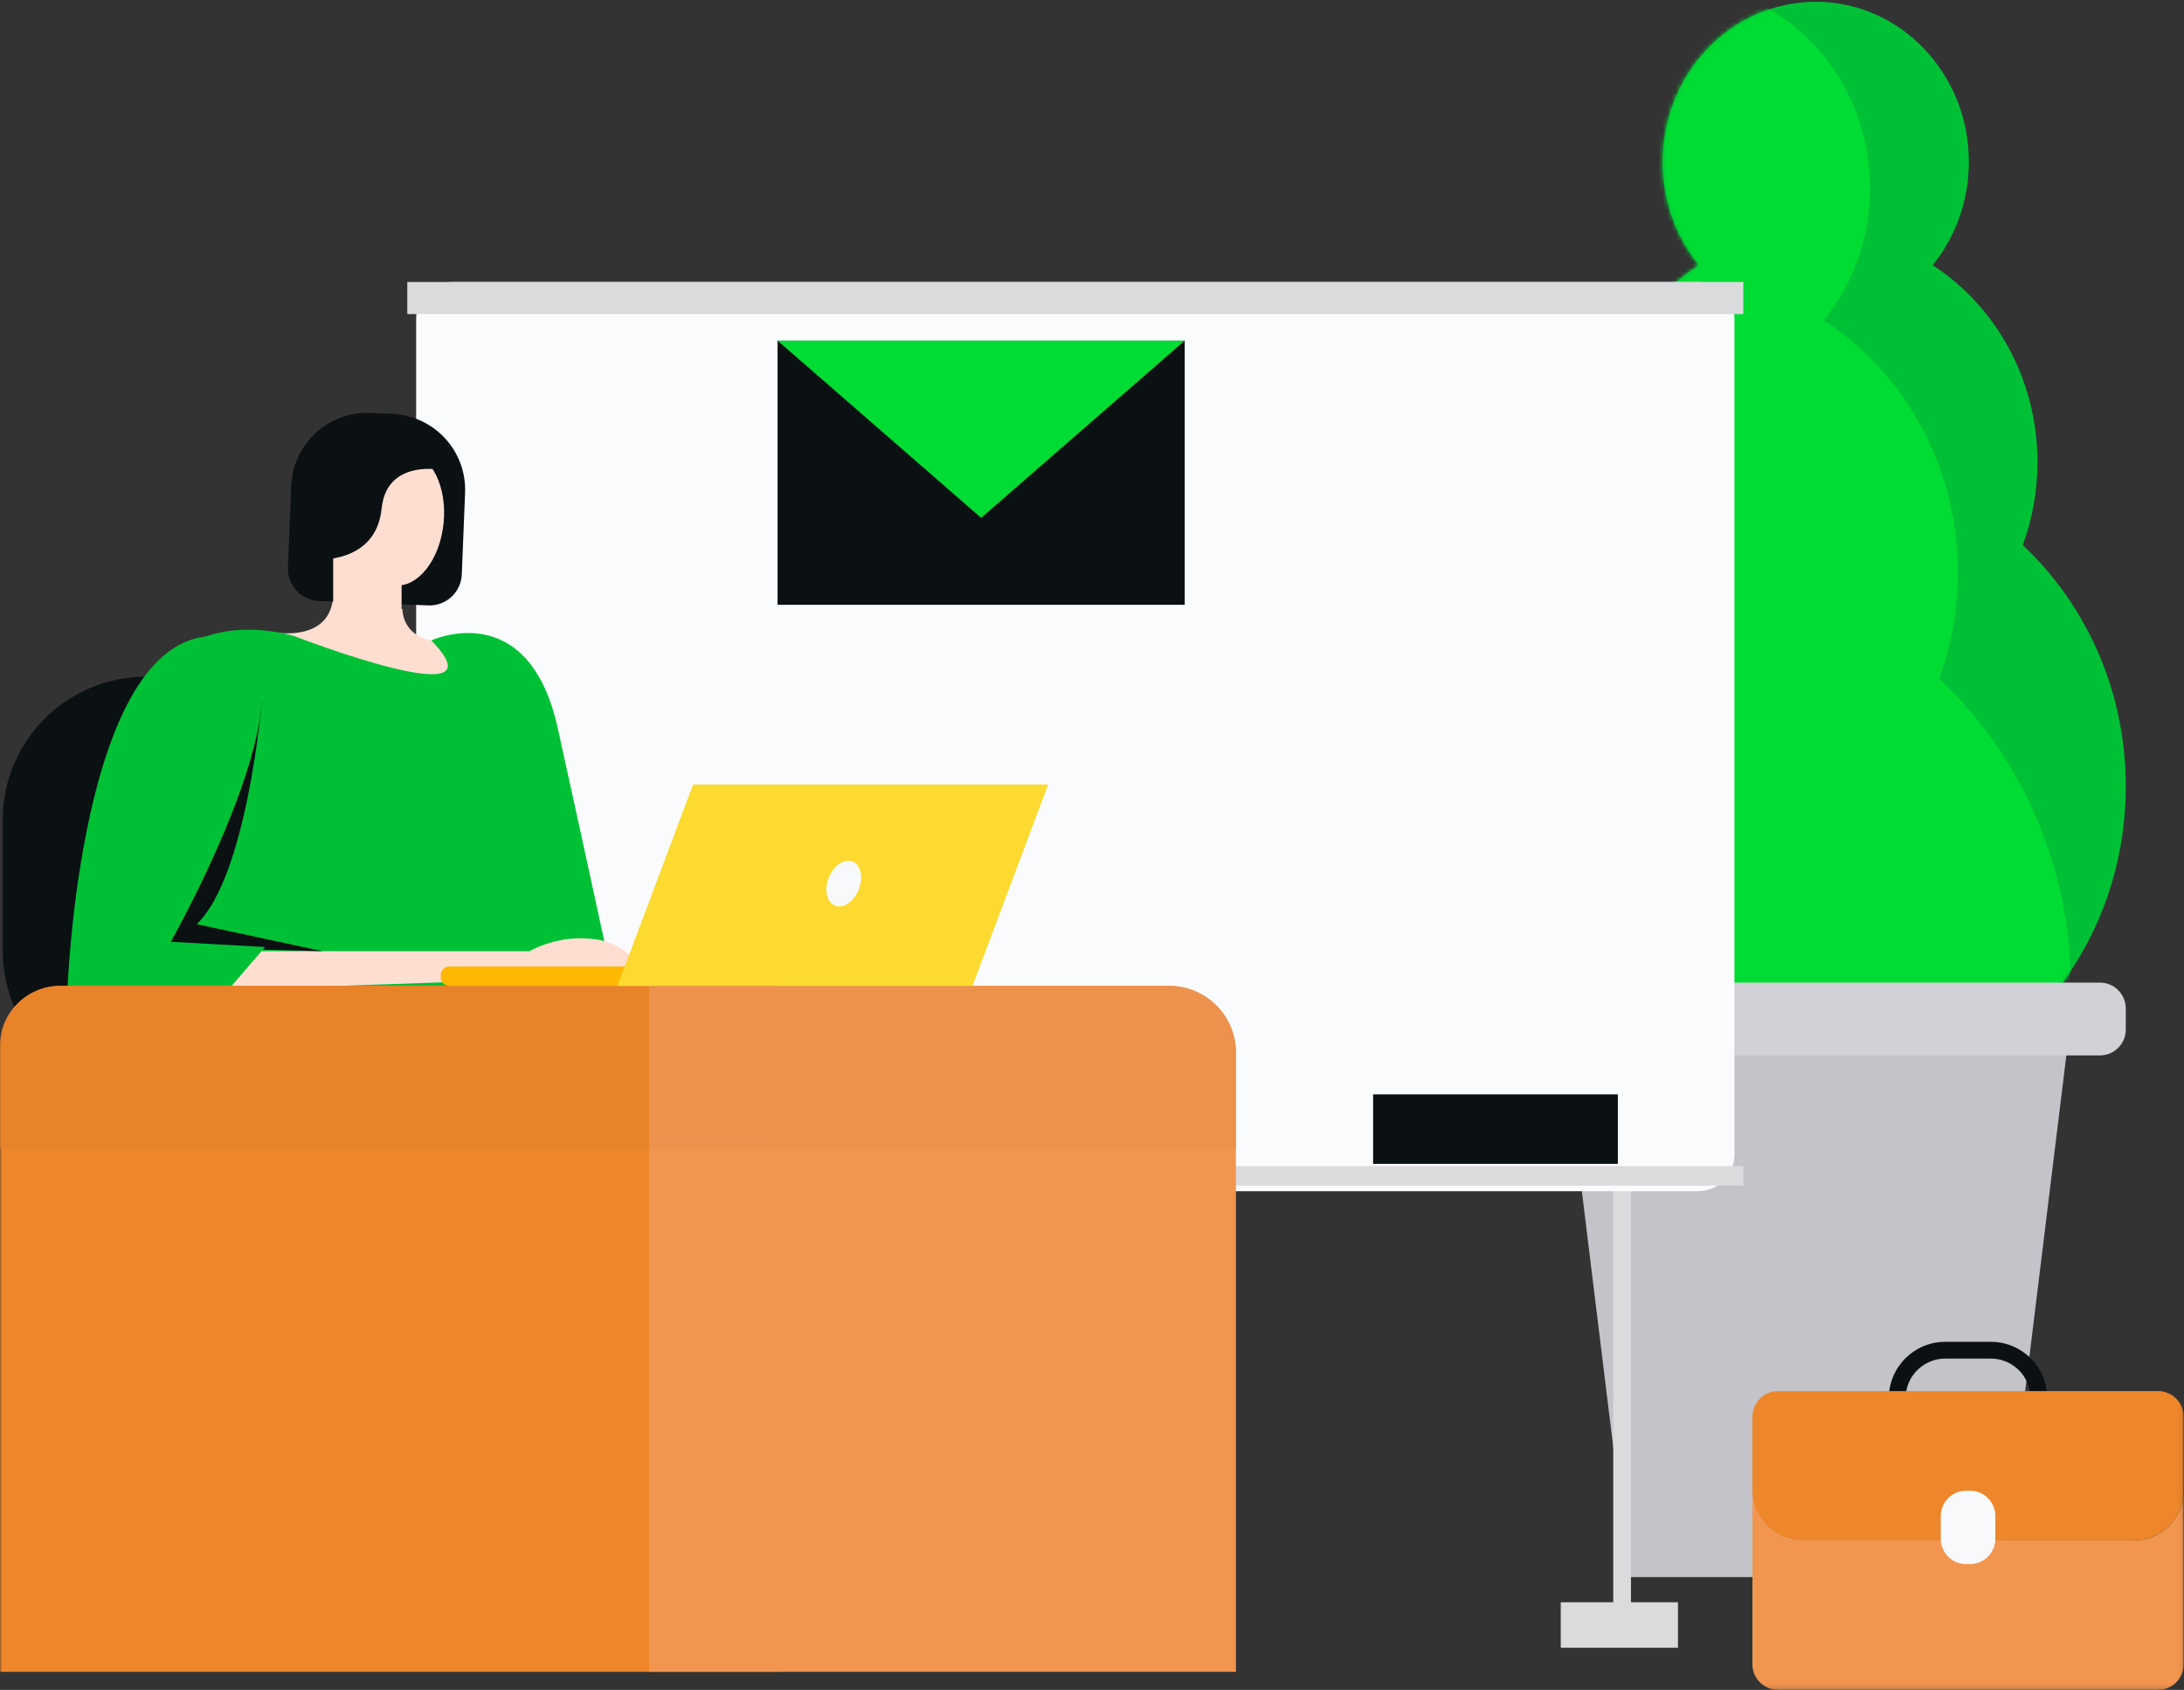 <?xml version="1.0" encoding="UTF-8"?>
<svg width="499px" height="386px" viewBox="0 0 499 386" version="1.1" xmlns="http://www.w3.org/2000/svg" xmlns:xlink="http://www.w3.org/1999/xlink">
    <rect x="0" y="0" width="499" height="386" fill="#333333" stroke="none"/>
    <!-- Generator: Sketch 52.4 (67378) - http://www.bohemiancoding.com/sketch -->
    <title>Group 2 Copy</title>
    <desc>Created with Sketch.</desc>
    <defs>
        <path d="M36.411,37.467 C36.411,46.463 39.528,54.686 44.678,61.056 C30.309,70.403 20.739,87.057 20.739,106.054 C20.739,112.732 21.933,119.116 24.091,125 C9.648,138.56 0.561,158.231 0.561,180.124 C0.561,221.033 32.272,254.195 71.389,254.195 C110.509,254.195 142.22,221.033 142.22,180.124 C142.22,158.231 133.128,138.56 118.687,125 C120.846,119.116 122.039,112.732 122.039,106.054 C122.039,87.057 112.47,70.403 98.102,61.056 C103.25,54.686 106.367,46.463 106.367,37.467 C106.367,17.268 90.707,0.89 71.389,0.89 C52.072,0.89 36.411,17.268 36.411,37.467" id="path-1"></path>
        <polygon id="path-3" points="0 390.829 498.933 390.829 498.933 1.001 0 1.001"></polygon>
    </defs>
    <g id="技术服务" stroke="none" stroke-width="1" fill="none" fill-rule="evenodd">
        <g id="Group-2-Copy" transform="translate(0, -6)">
            <g id="Group-43">
                <path d="M462.166,130.513 C464.325,124.629 465.518,118.245 465.518,111.564 C465.518,92.568 455.949,75.914 441.582,66.569 C446.729,60.199 449.847,51.976 449.847,42.983 C449.847,22.781 434.186,6.403 414.868,6.403 C395.551,6.403 379.89,22.781 379.89,42.983 C379.89,51.976 383.008,60.199 388.155,66.569 C373.788,75.914 364.218,92.568 364.218,111.564 C364.218,118.245 365.412,124.629 367.568,130.513 C353.127,144.073 344.038,163.744 344.038,185.637 C344.038,226.546 375.751,259.708 414.868,259.708 C453.986,259.708 485.699,226.546 485.699,185.637 C485.699,163.744 476.608,144.073 462.166,130.513" id="Fill-1" fill="#00C135"></path>
                <g id="Group-5" transform="translate(343.478, 5.513)">
                    <mask id="mask-2" fill="white">
                        <use xlink:href="#path-1"></use>
                    </mask>
                    <g id="Clip-4"></g>
                    <path d="M99.546,155.481 C102.307,147.951 103.835,139.783 103.835,131.234 C103.835,106.925 91.588,85.611 73.203,73.65 C79.792,65.501 83.779,54.977 83.779,43.467 C83.779,17.616 63.74,-3.341 39.018,-3.341 C14.298,-3.341 -5.743,17.616 -5.743,43.467 C-5.743,54.977 -1.754,65.501 4.835,73.65 C-13.552,85.611 -25.797,106.925 -25.797,131.234 C-25.797,139.783 -24.271,147.951 -21.51,155.481 C-39.991,172.834 -51.623,198.005 -51.623,226.023 C-51.623,278.375 -11.041,320.814 39.018,320.814 C89.079,320.814 129.659,278.375 129.659,226.023 C129.659,198.005 118.027,172.834 99.546,155.481" id="Fill-3" fill="#00DC34" mask="url(#mask-2)"></path>
                </g>
                <g id="Group-42" transform="translate(0, 1.17)">
                    <polygon id="Fill-6" fill="#C4C3CA" points="473.138 237.59 356.598 237.59 372.235 365.072 457.498 365.072"></polygon>
                    <path d="M479.786,245.904 L349.951,245.904 C346.686,245.904 344.038,243.26 344.038,239.999 L344.038,235.181 C344.038,231.919 346.686,229.277 349.951,229.277 L479.786,229.277 C483.051,229.277 485.699,231.919 485.699,235.181 L485.699,239.999 C485.699,243.26 483.051,245.904 479.786,245.904" id="Fill-8" fill="#D2D1D6"></path>
                    <mask id="mask-4" fill="white">
                        <use xlink:href="#path-3"></use>
                    </mask>
                    <g id="Clip-11"></g>
                    <polygon id="Fill-10" fill="#DBDBDD" mask="url(#mask-4)" points="117.872 384.693 122.552 384.693 122.552 156.51 117.872 156.51"></polygon>
                    <polygon id="Fill-12" fill="#DBDBDD" mask="url(#mask-4)" points="368.591 375.196 372.643 375.196 372.643 177.708 368.591 177.708"></polygon>
                    <path d="M388.001,276.921 L103.364,276.921 C98.809,276.921 95.083,273.2 95.083,268.649 L95.083,77.514 C95.083,72.965 98.809,69.246 103.364,69.246 L388.001,69.246 C392.555,69.246 396.281,72.965 396.281,77.514 L396.281,268.649 C396.281,273.2 392.555,276.921 388.001,276.921" id="Fill-13" fill="#FAFBFD" mask="url(#mask-4)"></path>
                    <polygon id="Fill-14" fill="#DBDBDD" mask="url(#mask-4)" points="93.059 275.643 398.307 275.643 398.307 271.192 93.059 271.192"></polygon>
                    <polygon id="Fill-15" fill="#DBDBDD" mask="url(#mask-4)" points="93.059 76.568 398.307 76.568 398.307 69.244 93.059 69.244"></polygon>
                    <polygon id="Fill-16" fill="#0B1013" mask="url(#mask-4)" points="313.73 270.675 369.648 270.675 369.648 254.801 313.73 254.801"></polygon>
                    <polygon id="Stroke-17" stroke="#DBDBDD" mask="url(#mask-4)" points="189.993 363.267 230.391 363.267 230.391 347.134 189.993 347.134"></polygon>
                    <path d="M91.96,144.01 C91.96,144.01 91.69,151.657 102.168,151.388 C112.649,151.12 115.334,167.894 115.334,167.894 L62.808,159.037 L60.56,148.945 C60.56,148.945 75.405,152.634 76.123,140.981 C76.375,136.903 91.96,144.01 91.96,144.01" id="Fill-18" fill="#FFDED2" mask="url(#mask-4)"></path>
                    <path d="M33.287,254.649 L42.658,254.649 C60.613,254.649 75.304,239.975 75.304,222.043 L75.304,191.995 C75.304,174.062 60.613,159.391 42.658,159.391 L33.287,159.391 C15.332,159.391 0.641,174.062 0.641,191.995 L0.641,222.043 C0.641,239.975 15.332,254.649 33.287,254.649" id="Fill-19" fill="#0B1013" mask="url(#mask-4)"></path>
                    <path d="M89.6,99.363 L84.615,99.161 C75.022,98.774 66.933,106.224 66.544,115.804 L65.787,134.444 C65.622,138.511 68.792,141.941 72.863,142.109 L97.835,143.118 C101.907,143.283 105.344,140.12 105.507,136.051 L106.263,117.413 C106.652,107.831 99.192,99.751 89.6,99.363" id="Fill-20" fill="#0B1013" mask="url(#mask-4)"></path>
                    <polygon id="Fill-21" fill="#FFDED2" mask="url(#mask-4)" points="76.124 127.901 76.124 150.315 91.758 150.315 91.758 124.861"></polygon>
                    <path d="M101.354,124.317 C100.515,132.714 95.495,139.089 90.145,138.554 C84.795,138.022 81.141,130.781 81.98,122.383 C82.821,113.984 87.839,107.612 93.189,108.146 C98.539,108.68 102.195,115.921 101.354,124.317" id="Fill-22" fill="#FFDED2" mask="url(#mask-4)"></path>
                    <path d="M72.168,132.646 C72.168,132.646 85.918,133.697 87.186,121.032 C88.453,108.367 103.492,112.606 103.492,112.606 L96.173,106.886 L86.729,104.657 L78.116,108.626 L74.321,111.142 L69.218,120.285 L72.168,132.646 Z" id="Fill-23" fill="#0B1013" mask="url(#mask-4)"></path>
                    <path d="M98.537,151.113 C98.537,151.113 120.708,140.788 127.426,171.112 C134.143,201.439 143.139,243.238 143.139,243.238 L32.58,235.519 C32.58,235.519 38.261,153.404 47.05,150.229 C56.65,146.764 67.241,150.127 67.241,150.127 C67.241,150.127 116.002,169.039 98.537,151.113" id="Fill-24" fill="#00C135" mask="url(#mask-4)"></path>
                    <path d="M50.582,222.101 L120.978,222.101 C120.978,222.101 127.695,218.075 136.293,219.417 C144.889,220.759 151.069,229.255 136.293,228.63 C121.515,228.005 40.911,231.492 40.911,231.492 L50.582,222.101 Z" id="Fill-25" fill="#FFDED2" mask="url(#mask-4)"></path>
                    <path d="M54.881,163.063 L59.829,165.076 C59.829,165.076 56.449,205.004 44.94,215.929 L73.69,222.1 L36.46,221.143 L26.131,217.538 L43.06,178.358 L54.881,163.063 Z" id="Fill-26" fill="#0B1013" mask="url(#mask-4)"></path>
                    <path d="M60.559,221.143 L51.657,231.493 L15.385,231.493 C15.385,231.493 18.153,150.112 48.872,150.127 C78.494,150.144 39.029,219.953 39.029,219.953 L60.559,221.143 Z" id="Fill-27" fill="#00C135" mask="url(#mask-4)"></path>
                    <path d="M177.661,386.708 L-0,386.708 L-0,243.787 C-0,236.185 6.169,230.023 13.782,230.023 L177.661,230.023 L177.661,386.708 Z" id="Fill-28" fill="#EE862B" mask="url(#mask-4)"></path>
                    <path d="M282.383,386.708 L148.309,386.708 L148.309,230.023 L267.105,230.023 C275.544,230.023 282.383,236.854 282.383,245.28 L282.383,386.708 Z" id="Fill-29" fill="#F2964F" mask="url(#mask-4)"></path>
                    <path d="M177.661,267.142 L-0,267.142 L-0,243.786 C-0,236.184 6.169,230.022 13.782,230.022 L177.661,230.022 L177.661,267.142 Z" id="Fill-30" fill="#E8832A" mask="url(#mask-4)"></path>
                    <path d="M282.383,267.142 L148.309,267.142 L148.309,230.022 L267.105,230.022 C275.544,230.022 282.383,236.855 282.383,245.282 L282.383,267.142 Z" id="Fill-31" fill="#EC924D" mask="url(#mask-4)"></path>
                    <path d="M146.37,230.023 L102.642,230.023 C101.57,230.023 100.701,229.154 100.701,228.084 L100.701,227.528 C100.701,226.457 101.57,225.589 102.642,225.589 L146.37,225.589 C147.442,225.589 148.31,226.457 148.31,227.528 L148.31,228.084 C148.31,229.154 147.442,230.023 146.37,230.023" id="Fill-32" fill="#FFB802" mask="url(#mask-4)"></path>
                    <polygon id="Fill-33" fill="#FDDA30" mask="url(#mask-4)" points="239.488 184.017 158.359 184.017 141.072 230.022 222.201 230.022"></polygon>
                    <path d="M196.608,206.652 C196.038,209.538 193.862,211.876 191.752,211.876 C189.638,211.876 188.388,209.538 188.958,206.652 C189.53,203.766 191.704,201.428 193.817,201.428 C195.93,201.428 197.18,203.766 196.608,206.652" id="Fill-34" fill="#F8F9FB" mask="url(#mask-4)"></path>
                    <polygon id="Fill-35" fill="#0B1013" mask="url(#mask-4)" points="177.661 142.976 270.685 142.976 270.685 82.641 177.661 82.641"></polygon>
                    <polygon id="Fill-36" fill="#00DC34" mask="url(#mask-4)" points="270.683 82.641 224.17 123.12 177.66 82.641"></polygon>
                    <path d="M444.447,315.154 C439.456,315.154 435.395,319.21 435.395,324.195 C435.395,329.182 439.456,333.238 444.447,333.238 L454.877,333.238 C459.869,333.238 463.93,329.182 463.93,324.195 C463.93,319.21 459.869,315.154 454.877,315.154 L444.447,315.154 Z M454.877,337.066 L444.447,337.066 C437.343,337.066 431.562,331.293 431.562,324.195 C431.562,317.099 437.343,311.326 444.447,311.326 L454.877,311.326 C461.982,311.326 467.762,317.099 467.762,324.195 C467.762,331.293 461.982,337.066 454.877,337.066 Z" id="Fill-37" fill="#0B1013" mask="url(#mask-4)"></path>
                    <path d="M487.549,356.705 L411.775,356.705 C405.512,356.705 400.391,351.59 400.391,345.334 L400.391,384.975 C400.391,388.195 403.028,390.829 406.252,390.829 L493.073,390.829 C496.295,390.829 498.934,388.195 498.934,384.975 L498.934,345.334 C498.934,351.59 493.81,356.705 487.549,356.705" id="Fill-38" fill="#F2964F" mask="url(#mask-4)"></path>
                    <path d="M493.072,322.58 L406.251,322.58 C403.029,322.58 400.392,325.213 400.392,328.433 L400.392,345.332 C400.392,351.588 405.514,356.705 411.775,356.705 L487.548,356.705 C493.812,356.705 498.933,351.588 498.933,345.332 L498.933,328.433 C498.933,325.213 496.296,322.58 493.072,322.58" id="Fill-39" fill="#EE862B" mask="url(#mask-4)"></path>
                    <path d="M450.111,362.093 L449.213,362.093 C446.018,362.093 443.428,359.507 443.428,356.315 L443.428,351.111 C443.428,347.921 446.018,345.333 449.213,345.333 L450.111,345.333 C453.307,345.333 455.896,347.921 455.896,351.111 L455.896,356.315 C455.896,359.507 453.307,362.093 450.111,362.093" id="Fill-40" fill="#F8F9FB" mask="url(#mask-4)"></path>
                    <polygon id="Fill-41" fill="#DBDBDD" mask="url(#mask-4)" points="356.6 381.208 383.385 381.208 383.385 370.816 356.6 370.816"></polygon>
                </g>
            </g>
        </g>
    </g>
</svg>
